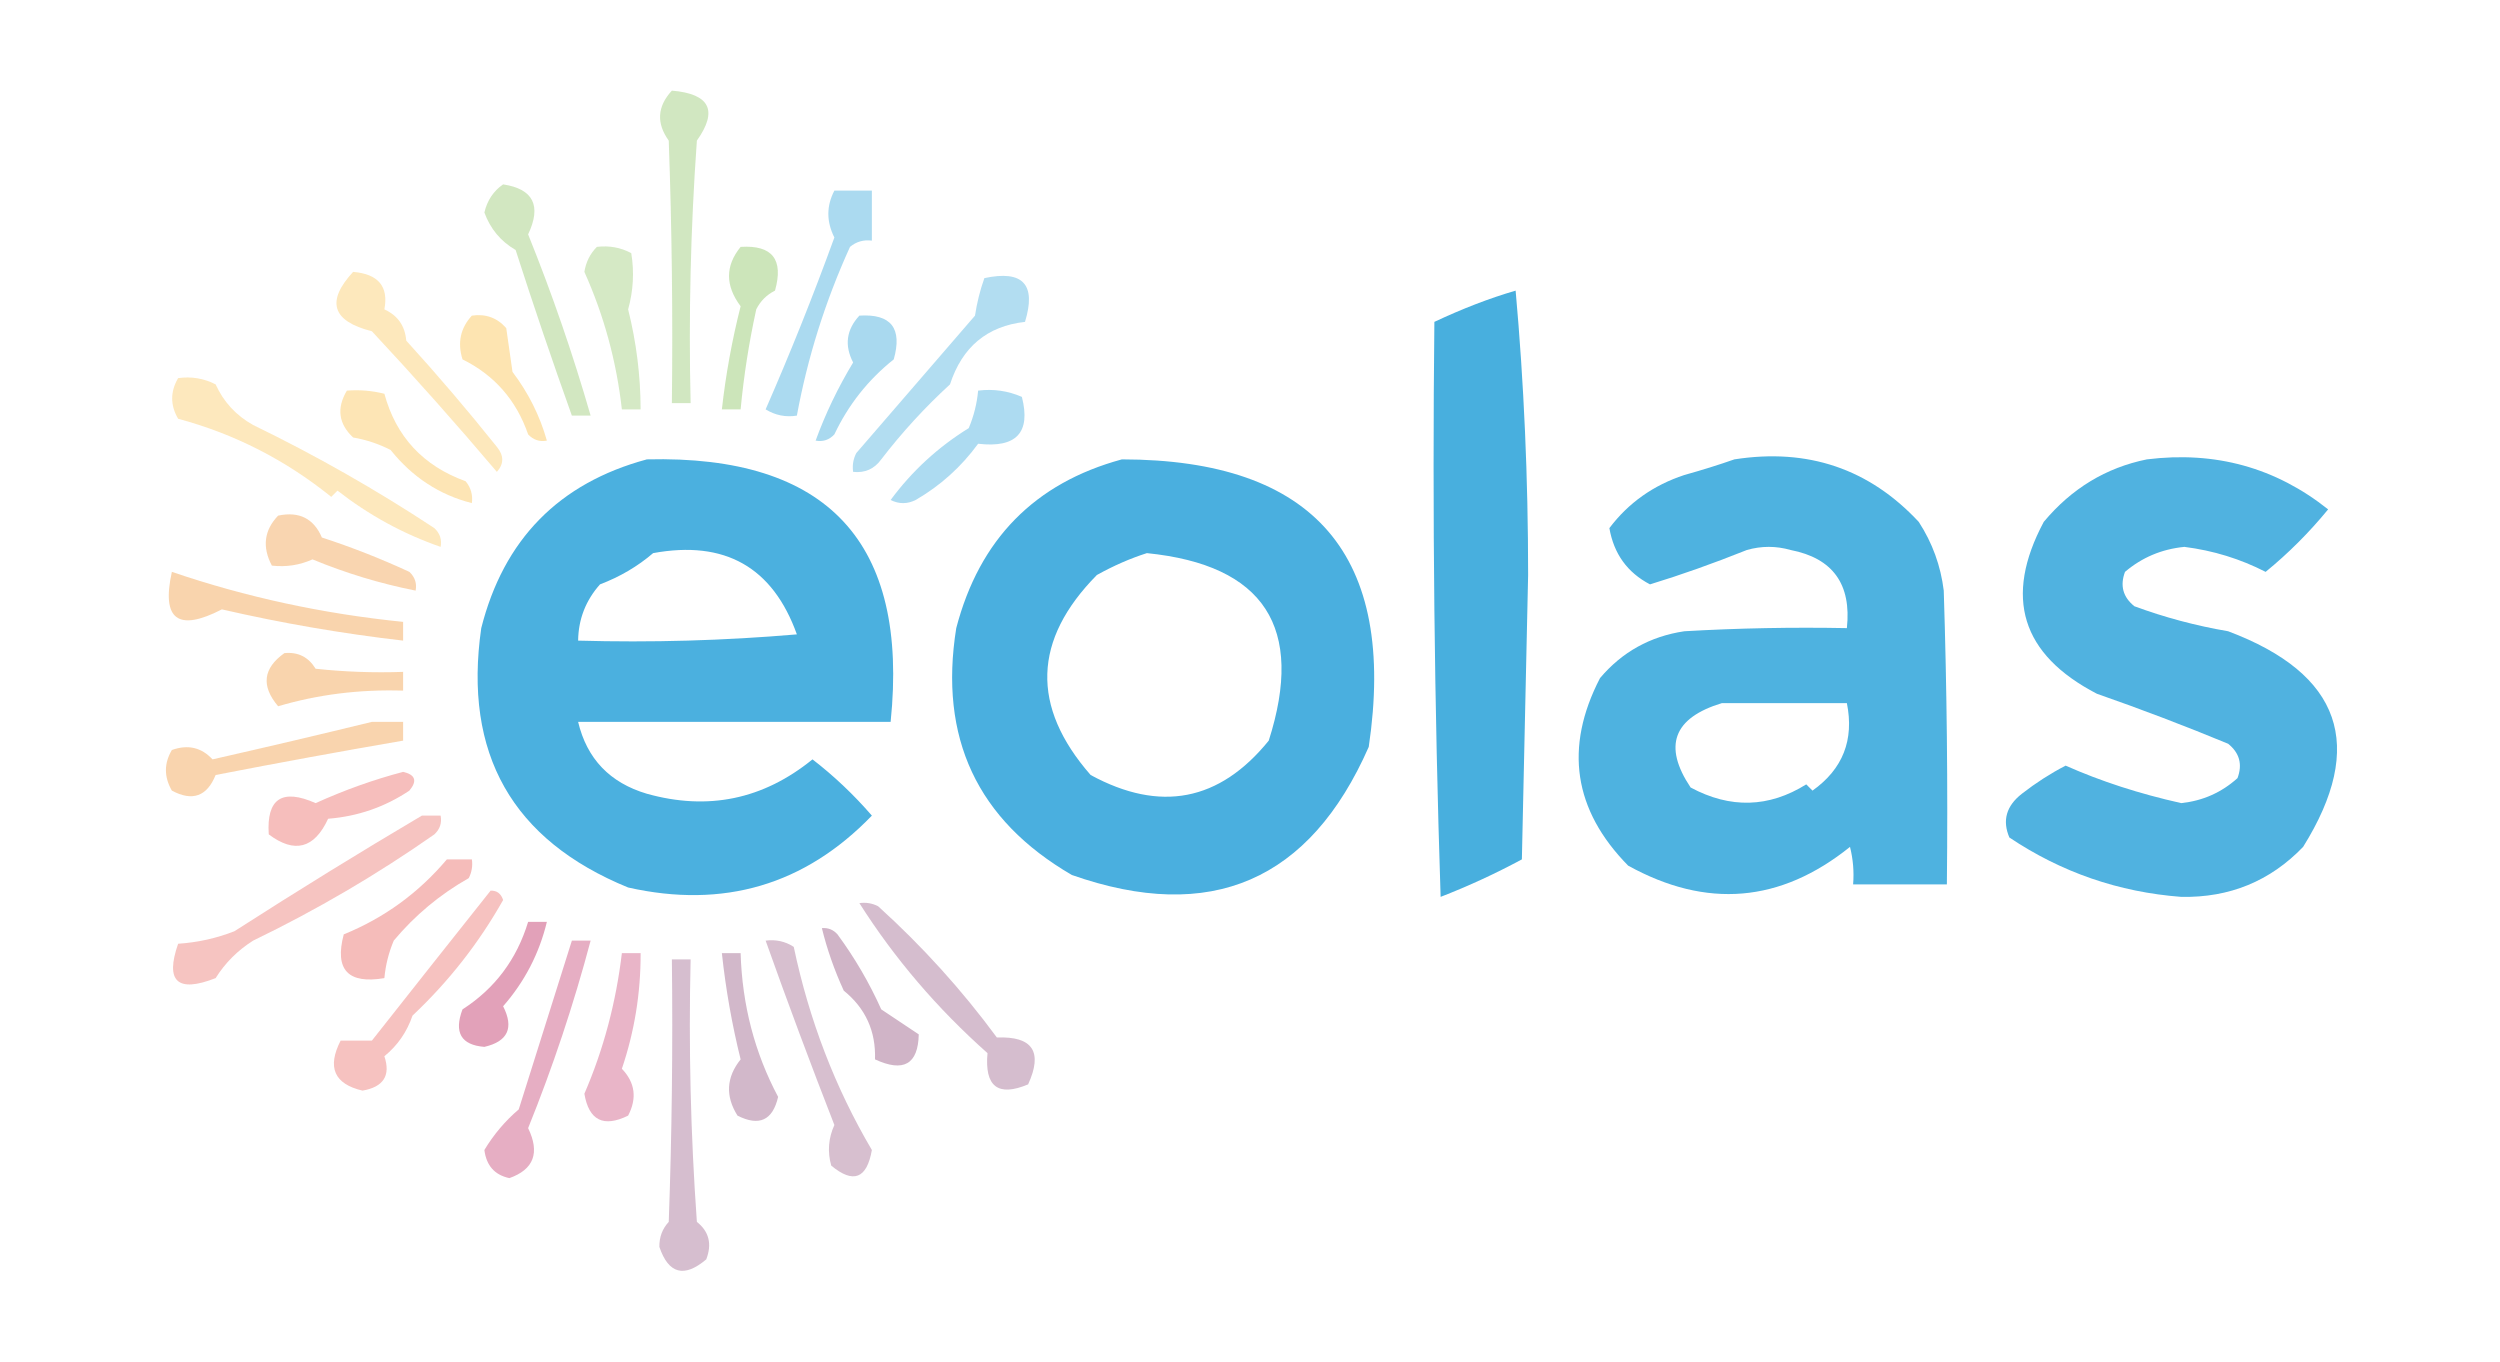 <?xml version="1.0" encoding="UTF-8"?>
<!DOCTYPE svg PUBLIC "-//W3C//DTD SVG 1.1//EN" "http://www.w3.org/Graphics/SVG/1.1/DTD/svg11.dtd">
<svg xmlns="http://www.w3.org/2000/svg" version="1.1" width="400px" height="218px" style="shape-rendering:geometricPrecision; text-rendering:geometricPrecision; image-rendering:optimizeQuality; fill-rule:evenodd; clip-rule:evenodd" xmlns:xlink="http://www.w3.org/1999/xlink">
<g><path style="opacity:0.377" fill="#86c05a" d="M 107.5,14.5 C 113.583,15.017 114.916,17.683 111.5,22.5C 110.501,36.484 110.167,50.484 110.5,64.5C 109.5,64.5 108.5,64.5 107.5,64.5C 107.667,50.496 107.5,36.496 107,22.5C 104.992,19.705 105.158,17.038 107.5,14.5 Z"/></g>
<g><path style="opacity:0.373" fill="#86c05a" d="M 80.5,29.5 C 85.337,30.238 86.671,32.904 84.5,37.5C 88.332,46.994 91.666,56.661 94.5,66.5C 93.5,66.5 92.5,66.5 91.5,66.5C 88.354,57.71 85.354,48.877 82.5,40C 80.12,38.618 78.454,36.618 77.5,34C 77.957,32.06 78.957,30.56 80.5,29.5 Z"/></g>
<g><path style="opacity:0.394" fill="#29a1d9" d="M 133.5,30.5 C 135.5,30.5 137.5,30.5 139.5,30.5C 139.5,33.167 139.5,35.833 139.5,38.5C 138.178,38.33 137.011,38.663 136,39.5C 132.045,48.196 129.212,57.196 127.5,66.5C 125.712,66.785 124.045,66.452 122.5,65.5C 126.46,56.453 130.127,47.286 133.5,38C 132.215,35.453 132.215,32.953 133.5,30.5 Z"/></g>
<g><path style="opacity:0.35" fill="#86c05a" d="M 95.5,39.5 C 97.467,39.261 99.3,39.594 101,40.5C 101.499,43.518 101.332,46.518 100.5,49.5C 101.818,54.757 102.485,60.09 102.5,65.5C 101.5,65.5 100.5,65.5 99.5,65.5C 98.631,57.802 96.631,50.469 93.5,43.5C 93.752,41.927 94.418,40.594 95.5,39.5 Z"/></g>
<g><path style="opacity:0.416" fill="#86c05a" d="M 118.5,39.5 C 123.575,39.18 125.408,41.514 124,46.5C 122.667,47.167 121.667,48.167 121,49.5C 119.84,54.792 119.007,60.125 118.5,65.5C 117.5,65.5 116.5,65.5 115.5,65.5C 116.122,59.938 117.122,54.438 118.5,49C 116.026,45.705 116.026,42.538 118.5,39.5 Z"/></g>
<g><path style="opacity:0.362" fill="#fabe46" d="M 56.5,43.5 C 60.534,43.844 62.201,45.844 61.5,49.5C 63.636,50.472 64.803,52.139 65,54.5C 70.028,60.026 74.862,65.693 79.5,71.5C 80.645,72.891 80.645,74.224 79.5,75.5C 73.048,67.877 66.381,60.377 59.5,53C 53.13,51.395 52.13,48.228 56.5,43.5 Z"/></g>
<g><path style="opacity:0.356" fill="#29a1d9" d="M 157.5,44.5 C 163.674,43.173 165.841,45.506 164,51.5C 157.948,52.177 153.948,55.511 152,61.5C 147.993,65.174 144.326,69.174 141,73.5C 139.89,75.037 138.39,75.704 136.5,75.5C 136.351,74.448 136.517,73.448 137,72.5C 143.333,65.167 149.667,57.833 156,50.5C 156.315,48.414 156.815,46.414 157.5,44.5 Z"/></g>
<g><path style="opacity:0.849" fill="#29a1d9" d="M 242.5,46.5 C 243.833,61.318 244.499,76.485 244.5,92C 244.167,107.167 243.833,122.333 243.5,137.5C 239.317,139.757 234.984,141.757 230.5,143.5C 229.5,112.841 229.167,82.174 229.5,51.5C 233.999,49.383 238.333,47.716 242.5,46.5 Z"/></g>
<g><path style="opacity:0.42" fill="#fabe46" d="M 75.5,50.5 C 77.722,50.178 79.556,50.845 81,52.5C 81.333,54.833 81.667,57.167 82,59.5C 84.546,62.86 86.379,66.526 87.5,70.5C 86.325,70.719 85.325,70.386 84.5,69.5C 82.609,64.025 79.109,60.025 74,57.5C 73.167,54.829 73.667,52.496 75.5,50.5 Z"/></g>
<g><path style="opacity:0.399" fill="#29a1d9" d="M 137.5,50.5 C 142.575,50.18 144.408,52.514 143,57.5C 138.912,60.756 135.745,64.756 133.5,69.5C 132.675,70.386 131.675,70.719 130.5,70.5C 132.066,66.199 134.066,62.032 136.5,58C 135.083,55.257 135.416,52.757 137.5,50.5 Z"/></g>
<g><path style="opacity:0.358" fill="#fabe46" d="M 28.5,60.5 C 30.604,60.201 32.604,60.534 34.5,61.5C 35.776,64.311 37.776,66.478 40.5,68C 50.532,72.867 60.199,78.367 69.5,84.5C 70.386,85.325 70.719,86.325 70.5,87.5C 64.537,85.434 59.037,82.434 54,78.5C 53.667,78.833 53.333,79.167 53,79.5C 45.68,73.591 37.514,69.424 28.5,67C 27.232,64.837 27.232,62.67 28.5,60.5 Z"/></g>
<g><path style="opacity:0.395" fill="#fabe46" d="M 55.5,62.5 C 57.527,62.338 59.527,62.505 61.5,63C 63.368,69.871 67.702,74.538 74.5,77C 75.337,78.011 75.67,79.178 75.5,80.5C 70.319,79.185 65.985,76.352 62.5,72C 60.608,71.027 58.608,70.36 56.5,70C 54.163,67.806 53.83,65.306 55.5,62.5 Z"/></g>
<g><path style="opacity:0.382" fill="#29a1d9" d="M 156.5,62.5 C 158.924,62.192 161.257,62.526 163.5,63.5C 164.96,69.215 162.626,71.715 156.5,71C 153.789,74.712 150.456,77.712 146.5,80C 145.167,80.667 143.833,80.667 142.5,80C 145.919,75.37 150.086,71.537 155,68.5C 155.813,66.564 156.313,64.564 156.5,62.5 Z"/></g>
<g><path style="opacity:0.837" fill="#29a1d9" d="M 103.5,73.5 C 132.455,72.786 145.455,86.786 142.5,115.5C 125.833,115.5 109.167,115.5 92.5,115.5C 93.908,121.409 97.574,125.243 103.5,127C 113.282,129.739 122.116,127.906 130,121.5C 133.434,124.149 136.601,127.149 139.5,130.5C 128.778,141.602 115.778,145.435 100.5,142C 81.949,134.413 74.116,120.58 77,100.5C 80.597,86.299 89.43,77.299 103.5,73.5 Z M 104.5,88.5 C 115.966,86.394 123.633,90.727 127.5,101.5C 115.852,102.499 104.186,102.832 92.5,102.5C 92.546,99.072 93.713,96.072 96,93.5C 99.194,92.286 102.028,90.62 104.5,88.5 Z"/></g>
<g><path style="opacity:0.841" fill="#29a1d9" d="M 179.5,73.5 C 210.368,73.539 223.534,88.872 219,119.5C 209.558,140.968 193.724,147.802 171.5,140C 156.356,131.206 150.19,118.039 153,100.5C 156.709,86.293 165.542,77.293 179.5,73.5 Z M 183.5,88.5 C 202.289,90.397 208.789,100.397 203,118.5C 195.124,128.211 185.624,130.045 174.5,124C 164.928,113.046 165.261,102.38 175.5,92C 178.158,90.522 180.825,89.355 183.5,88.5 Z"/></g>
<g><path style="opacity:0.824" fill="#29a1d9" d="M 277.5,73.5 C 289.24,71.664 299.073,74.998 307,83.5C 309.184,86.866 310.517,90.533 311,94.5C 311.5,110.163 311.667,125.83 311.5,141.5C 306.5,141.5 301.5,141.5 296.5,141.5C 296.662,139.473 296.495,137.473 296,135.5C 284.887,144.442 273.054,145.442 260.5,138.5C 251.758,129.603 250.258,119.603 256,108.5C 259.526,104.318 264.026,101.818 269.5,101C 278.16,100.5 286.827,100.334 295.5,100.5C 296.255,93.479 293.255,89.312 286.5,88C 284.167,87.333 281.833,87.333 279.5,88C 274.109,90.156 268.942,91.989 264,93.5C 260.381,91.613 258.215,88.613 257.5,84.5C 260.545,80.464 264.545,77.63 269.5,76C 272.31,75.218 274.977,74.384 277.5,73.5 Z M 275.5,112.5 C 282.167,112.5 288.833,112.5 295.5,112.5C 296.687,118.386 294.854,123.052 290,126.5C 289.667,126.167 289.333,125.833 289,125.5C 283.008,129.241 276.842,129.407 270.5,126C 266.061,119.363 267.727,114.863 275.5,112.5 Z"/></g>
<g><path style="opacity:0.816" fill="#29a1d9" d="M 343.5,73.5 C 354.429,72.142 364.096,74.809 372.5,81.5C 369.473,85.194 366.14,88.527 362.5,91.5C 358.447,89.418 354.114,88.085 349.5,87.5C 345.882,87.857 342.715,89.191 340,91.5C 339.175,93.701 339.675,95.534 341.5,97C 346.367,98.792 351.367,100.125 356.5,101C 374.601,107.806 378.601,119.306 368.5,135.5C 363.226,140.984 356.726,143.651 349,143.5C 338.983,142.739 329.816,139.572 321.5,134C 320.339,131.279 321.006,128.946 323.5,127C 325.723,125.267 328.056,123.767 330.5,122.5C 336.119,124.999 342.286,126.999 349,128.5C 352.455,128.129 355.455,126.795 358,124.5C 358.825,122.299 358.325,120.466 356.5,119C 349.589,116.14 342.589,113.474 335.5,111C 323.407,104.72 320.574,95.553 327,83.5C 331.457,78.162 336.957,74.829 343.5,73.5 Z"/></g>
<g><path style="opacity:0.378" fill="#ef902e" d="M 44.5,82.5 C 47.864,81.789 50.197,82.956 51.5,86C 56.279,87.556 60.945,89.389 65.5,91.5C 66.386,92.325 66.719,93.325 66.5,94.5C 60.83,93.374 55.33,91.708 50,89.5C 47.959,90.423 45.792,90.756 43.5,90.5C 41.922,87.518 42.256,84.851 44.5,82.5 Z"/></g>
<g><path style="opacity:0.388" fill="#ef902e" d="M 27.5,91.5 C 39.346,95.539 51.68,98.206 64.5,99.5C 64.5,100.5 64.5,101.5 64.5,102.5C 54.752,101.375 45.086,99.709 35.5,97.5C 28.47,101.13 25.803,99.13 27.5,91.5 Z"/></g>
<g><path style="opacity:0.388" fill="#ef902e" d="M 45.5,104.5 C 47.681,104.284 49.347,105.117 50.5,107C 55.155,107.499 59.822,107.666 64.5,107.5C 64.5,108.5 64.5,109.5 64.5,110.5C 57.546,110.282 50.879,111.115 44.5,113C 41.751,109.762 42.085,106.929 45.5,104.5 Z"/></g>
<g><path style="opacity:0.386" fill="#ef902e" d="M 59.5,115.5 C 61.167,115.5 62.833,115.5 64.5,115.5C 64.5,116.5 64.5,117.5 64.5,118.5C 54.495,120.223 44.495,122.057 34.5,124C 33.122,127.429 30.789,128.263 27.5,126.5C 26.231,124.305 26.231,122.139 27.5,120C 30.063,119.082 32.23,119.582 34,121.5C 42.605,119.549 51.105,117.549 59.5,115.5 Z"/></g>
<g><path style="opacity:0.382" fill="#e6564f" d="M 64.5,123.5 C 66.465,123.948 66.798,124.948 65.5,126.5C 61.58,129.123 57.247,130.623 52.5,131C 50.296,135.772 47.13,136.605 43,133.5C 42.624,127.784 45.124,126.117 50.5,128.5C 55.14,126.4 59.807,124.734 64.5,123.5 Z"/></g>
<g><path style="opacity:0.35" fill="#e6564f" d="M 67.5,130.5 C 68.5,130.5 69.5,130.5 70.5,130.5C 70.719,131.675 70.386,132.675 69.5,133.5C 60.326,139.923 50.66,145.59 40.5,150.5C 38.027,152.061 36.027,154.061 34.5,156.5C 28.392,158.89 26.392,157.056 28.5,151C 31.623,150.794 34.623,150.127 37.5,149C 47.768,142.411 57.768,136.244 67.5,130.5 Z"/></g>
<g><path style="opacity:0.392" fill="#e6564f" d="M 71.5,137.5 C 72.833,137.5 74.167,137.5 75.5,137.5C 75.65,138.552 75.483,139.552 75,140.5C 70.391,143.11 66.391,146.443 63,150.5C 62.187,152.436 61.687,154.436 61.5,156.5C 55.669,157.487 53.502,155.154 55,149.5C 61.472,146.865 66.972,142.865 71.5,137.5 Z"/></g>
<g><path style="opacity:0.357" fill="#e6564f" d="M 78.5,142.5 C 79.497,142.47 80.164,142.97 80.5,144C 76.632,150.87 71.799,157.037 66,162.5C 65.117,165.102 63.617,167.269 61.5,169C 62.533,172.084 61.367,173.917 58,174.5C 53.473,173.442 52.307,170.775 54.5,166.5C 56.167,166.5 57.833,166.5 59.5,166.5C 65.761,158.557 72.095,150.557 78.5,142.5 Z"/></g>
<g><path style="opacity:0.375" fill="#92527e" d="M 137.5,144.5 C 138.552,144.351 139.552,144.517 140.5,145C 147.573,151.402 153.906,158.402 159.5,166C 165.224,165.775 166.891,168.275 164.5,173.5C 159.683,175.529 157.516,173.862 158,168.5C 149.966,161.367 143.132,153.367 137.5,144.5 Z"/></g>
<g><path style="opacity:0.434" fill="#be285f" d="M 84.5,147.5 C 85.5,147.5 86.5,147.5 87.5,147.5C 86.279,152.56 83.946,157.06 80.5,161C 82.261,164.466 81.261,166.633 77.5,167.5C 73.774,167.202 72.607,165.202 74,161.5C 79.177,158.169 82.677,153.502 84.5,147.5 Z"/></g>
<g><path style="opacity:0.43" fill="#92527e" d="M 131.5,148.5 C 132.496,148.414 133.329,148.748 134,149.5C 136.765,153.261 139.098,157.261 141,161.5C 143,162.833 145,164.167 147,165.5C 146.902,170.288 144.569,171.621 140,169.5C 140.152,164.991 138.485,161.325 135,158.5C 133.489,155.204 132.323,151.871 131.5,148.5 Z"/></g>
<g><path style="opacity:0.372" fill="#be285f" d="M 91.5,150.5 C 92.5,150.5 93.5,150.5 94.5,150.5C 91.792,160.703 88.459,170.703 84.5,180.5C 86.412,184.446 85.412,187.113 81.5,188.5C 79.15,187.999 77.816,186.499 77.5,184C 78.998,181.515 80.831,179.348 83,177.5C 85.849,168.477 88.683,159.477 91.5,150.5 Z"/></g>
<g><path style="opacity:0.37" fill="#92527e" d="M 122.5,150.5 C 124.144,150.286 125.644,150.62 127,151.5C 129.472,163.229 133.639,174.062 139.5,184C 138.697,188.6 136.531,189.433 133,186.5C 132.374,184.287 132.541,182.12 133.5,180C 129.674,170.19 126.007,160.356 122.5,150.5 Z"/></g>
<g><path style="opacity:0.342" fill="#be285f" d="M 99.5,152.5 C 100.5,152.5 101.5,152.5 102.5,152.5C 102.522,158.864 101.522,165.031 99.5,171C 101.619,173.218 101.952,175.718 100.5,178.5C 96.559,180.437 94.226,179.271 93.5,175C 96.556,167.93 98.556,160.43 99.5,152.5 Z"/></g>
<g><path style="opacity:0.408" fill="#92527e" d="M 115.5,152.5 C 116.5,152.5 117.5,152.5 118.5,152.5C 118.749,160.791 120.749,168.458 124.5,175.5C 123.633,179.261 121.466,180.261 118,178.5C 116.033,175.372 116.2,172.372 118.5,169.5C 117.111,163.891 116.111,158.224 115.5,152.5 Z"/></g>
<g><path style="opacity:0.373" fill="#92527e" d="M 107.5,153.5 C 108.5,153.5 109.5,153.5 110.5,153.5C 110.167,167.516 110.501,181.516 111.5,195.5C 113.446,197.044 113.946,199.044 113,201.5C 109.464,204.492 106.964,203.825 105.5,199.5C 105.477,197.933 105.977,196.6 107,195.5C 107.5,181.504 107.667,167.504 107.5,153.5 Z"/></g>
</svg>
